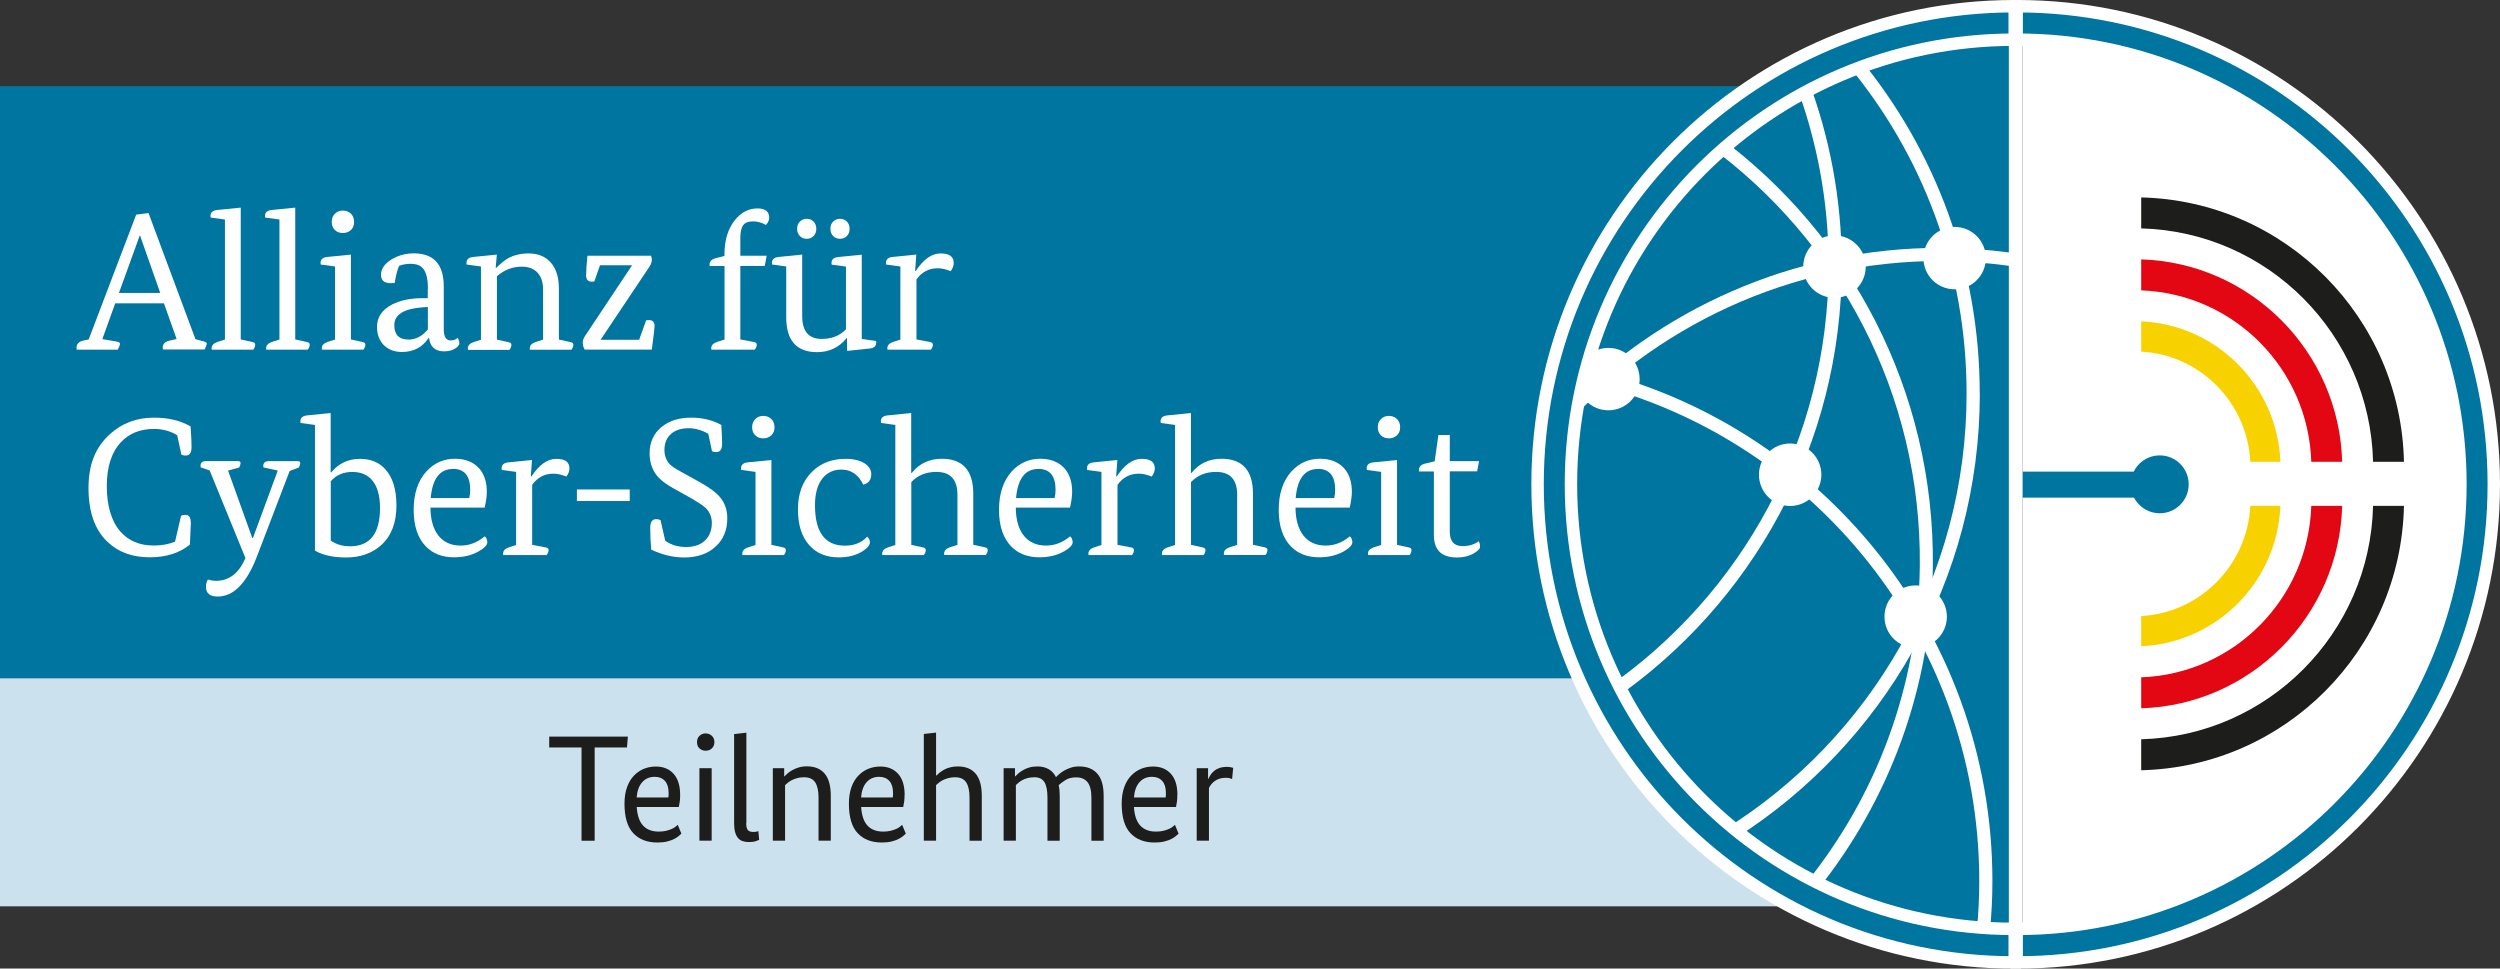 <svg xmlns="http://www.w3.org/2000/svg" id="Ebene_1" data-name="Ebene 1" viewBox="0 0 281.63 109.11"><rect x="0" y="0" width="281.63" height="109.11" fill="#333333" stroke="none"/><defs><style>      .cls-1 {        fill: none;      }      .cls-2 {        fill: #cce1ee;      }      .cls-3 {        stroke: #fff;        stroke-width: 1.4px;      }      .cls-3, .cls-4 {        fill: #0075a0;      }      .cls-5 {        fill: #1d1d1b;      }      .cls-6 {        fill: #fff;      }      .cls-7 {        fill: #f8d200;      }      .cls-8 {        fill: #e30613;      }    </style></defs><path class="cls-6" d="M277.86,54.93c0,27.95-22.3,50.65-50.02,51.22V3.7c27.72.57,50.02,23.27,50.02,51.22Z"></path><rect class="cls-4" y="9.71" width="217.15" height="66.71"></rect><rect class="cls-2" y="76.41" width="220.15" height="25.69"></rect><g><path class="cls-6" d="M19.9,38.2l-1.43-4.03h-5.49l-1.45,4.03,1.67.29c.21.04.31.12.31.24s-.08.34-.24.66h-4.63c-.01-.06-.02-.12-.02-.2,0-.43.25-.7.75-.82l.62-.13,5.35-14.06,1.39-.18,5.29,14.21.97.26c.21.06.31.14.31.24,0,.07-.08.29-.24.66h-4.71c-.01-.06-.02-.12-.02-.2,0-.41.25-.68.75-.79l.84-.2ZM13.4,33h4.65l-2.27-6.46h-.04l-2.34,6.46Z"></path><path class="cls-6" d="M25.34,38.24v-13.51l-1.61-.22c-.01-.06-.02-.12-.02-.18,0-.41.27-.64.81-.68l2.6-.26v14.85l1.32.29c.21.04.31.14.31.29,0,.19-.07.38-.22.57h-4.67c-.02-.06-.02-.11-.02-.15,0-.34.23-.58.68-.73l.82-.26Z"></path><path class="cls-6" d="M31.48,38.24v-13.51l-1.61-.22c-.01-.06-.02-.12-.02-.18,0-.41.27-.64.81-.68l2.6-.26v14.85l1.32.29c.21.04.31.14.31.29,0,.19-.07.38-.22.57h-4.67c-.02-.06-.02-.11-.02-.15,0-.34.23-.58.68-.73l.82-.26Z"></path><path class="cls-6" d="M37.74,38.24v-8.22l-1.61-.22c-.02-.06-.02-.12-.02-.18,0-.41.27-.64.82-.68l2.6-.26v9.56l1.32.29c.2.04.31.14.31.29,0,.19-.07.38-.22.57h-4.67c-.01-.06-.02-.11-.02-.15,0-.34.23-.58.68-.73l.81-.26ZM37.37,25c0-.38.12-.69.36-.93.24-.23.54-.35.89-.35s.67.12.91.35c.24.24.36.54.36.93s-.12.69-.36.91c-.24.23-.55.34-.91.34s-.67-.11-.9-.34c-.23-.23-.35-.53-.35-.91Z"></path><path class="cls-6" d="M48.21,32.54c0-.97-.15-1.68-.44-2.14-.29-.46-.79-.68-1.5-.68-.47,0-.9.07-1.3.22-.19.38-.36,1.03-.51,1.94-.24.01-.39.02-.46.02-.72,0-1.08-.32-1.08-.95s.38-1.23,1.15-1.7c.76-.47,1.61-.71,2.53-.71,2.26,0,3.39,1.24,3.39,3.72v4.83c0,.84.26,1.26.77,1.26.34,0,.6-.1.79-.29.13.19.2.4.2.62,0,.16-.13.34-.4.53-.35.25-.79.37-1.32.37-1.01,0-1.58-.51-1.7-1.52h-.04c-.69,1.06-1.7,1.59-3.02,1.59-.84,0-1.51-.26-2.03-.77-.51-.51-.77-1.2-.77-2.05,0-1.07.54-1.9,1.63-2.49.94-.5,2.11-.75,3.5-.75h.59v-1.06ZM46,38.26c.82,0,1.56-.38,2.2-1.15v-2.53l-.59.04c-2.13.16-3.19.83-3.19,2,0,1.09.53,1.63,1.59,1.63Z"></path><path class="cls-6" d="M54.18,38.24v-8.22l-1.61-.22c-.02-.06-.02-.12-.02-.18,0-.41.27-.64.82-.68l2.6-.26-.13,1.48h.07c.5-.48.93-.83,1.28-1.04.68-.38,1.46-.57,2.36-.57,1.07,0,1.91.35,2.51,1.04.6.69.9,1.66.9,2.91v5.75l1.32.29c.21.04.31.14.31.29,0,.19-.07.38-.22.57h-4.67c-.02-.06-.02-.11-.02-.15,0-.34.23-.58.68-.73l.82-.26v-5.64c0-.9-.25-1.57-.75-2.03-.43-.37-.97-.55-1.63-.55-1.06,0-2,.36-2.82,1.08v7.14l1.32.29c.21.04.31.14.31.29,0,.19-.07.38-.22.57h-4.67c-.01-.06-.02-.11-.02-.15,0-.34.23-.58.68-.73l.81-.26Z"></path><path class="cls-6" d="M66.03,30.99c0-.53.05-1.26.15-2.18h7.16c.06.13.09.28.09.44,0,.24-.08.48-.24.75l-5.51,8.24v.04h4.32l.79-2.2c.13-.01.24-.02.33-.02.41,0,.62.23.62.68,0,.15-.1,1.03-.31,2.64h-7.56c-.15-.23-.22-.51-.22-.82,0-.19.07-.41.22-.66l5.31-7.98v-.04h-3.59l-.64,1.83c-.12.01-.21.02-.29.02-.43,0-.64-.25-.64-.75Z"></path><path class="cls-6" d="M81.61,28.81v-.11c0-1.64.4-2.95,1.19-3.92.71-.87,1.55-1.3,2.53-1.3.88,0,1.32.35,1.32,1.04,0,.29-.12.57-.37.82-.46-.26-.93-.4-1.43-.4-.54,0-.92.14-1.13.43-.21.29-.32.77-.32,1.44v2h2.97l-.22,1.15h-2.75v8.28l1.54.29c.21.04.31.14.31.29,0,.19-.07.38-.22.57h-4.89c-.01-.06-.02-.11-.02-.15,0-.34.23-.58.68-.73l.82-.26v-8.28h-1.67c-.01-.06-.02-.11-.02-.15,0-.37.23-.61.68-.73l1.01-.26Z"></path><path class="cls-6" d="M88.59,30.02l-1.61-.22c-.01-.06-.02-.12-.02-.18,0-.41.27-.64.81-.68l2.6-.26v6.92c0,1.72.73,2.58,2.2,2.58,1.13,0,2.04-.36,2.73-1.08v-7.07l-1.61-.22c-.01-.06-.02-.12-.02-.18,0-.41.27-.64.81-.68l2.6-.26v9.5l1.61.22c.01.06.02.12.02.18,0,.41-.27.64-.82.68l-2.47.26v-1.45h-.04c-.85,1.06-1.96,1.59-3.33,1.59-2.32,0-3.48-1.31-3.48-3.94v-5.68ZM90.88,26.9c-.31,0-.57-.1-.77-.31-.21-.21-.31-.48-.31-.82s.1-.61.31-.81c.21-.21.46-.31.77-.31s.57.1.77.31c.2.21.31.48.31.81s-.1.61-.31.82c-.21.21-.46.31-.77.31ZM94.63,26.9c-.31,0-.57-.1-.77-.31-.21-.21-.31-.48-.31-.82s.1-.61.31-.81c.21-.21.46-.31.77-.31s.57.1.77.31c.21.21.31.48.31.81s-.1.61-.31.82c-.21.21-.46.31-.77.31Z"></path><path class="cls-6" d="M101.43,38.24v-8.22l-1.61-.22c-.02-.06-.02-.12-.02-.18,0-.41.27-.64.82-.68l2.6-.26-.13,1.85h.07c.87-1.32,1.8-1.98,2.8-1.98s1.48.36,1.48,1.08c0,.31-.12.62-.35.92-.53-.22-1.01-.33-1.45-.33-1,0-1.8.42-2.4,1.26v6.76l1.54.29c.21.04.31.14.31.29,0,.19-.07.38-.22.57h-4.89c-.01-.06-.02-.11-.02-.15,0-.34.23-.58.68-.73l.81-.26Z"></path><path class="cls-6" d="M17.27,61.46c.91,0,1.73-.15,2.45-.44l.68-2.93c.15-.06.32-.09.51-.09.4,0,.59.32.59.97l-.11,2.38c-1.18.96-2.68,1.43-4.52,1.43-1.95,0-3.53-.57-4.74-1.72-1.44-1.35-2.16-3.38-2.16-6.08s.8-4.6,2.4-6.06c1.37-1.25,3.02-1.87,4.96-1.87,1.63,0,3.01.33,4.14.99.07,1.06.11,1.83.11,2.31,0,.65-.22.97-.66.97-.16,0-.32-.03-.48-.09l-.48-2.2c-.76-.47-1.64-.71-2.62-.71-1.54,0-2.78.5-3.72,1.5-1.06,1.13-1.59,2.78-1.59,4.94s.51,3.97,1.54,5.13c.93,1.04,2.16,1.56,3.7,1.56Z"></path><path class="cls-6" d="M26.84,51.95c.18,0,.26.07.26.22,0,.12-.05.28-.15.49l-1.26.35,2.73,7.6h.07l2.8-7.6-1.61-.35c-.01-.09-.02-.15-.02-.18,0-.35.21-.53.62-.53h3.28c.18,0,.26.07.26.22,0,.12-.05.28-.15.49l-1.04.4-3.66,9.56c-1.16,3.05-2.64,4.58-4.45,4.58-.88,0-1.32-.37-1.32-1.1,0-.28.07-.55.22-.82.31.1.62.15.93.15,1.45,0,2.56-.85,3.3-2.56l-4.03-9.87-1.01-.35c-.01-.09-.02-.15-.02-.18,0-.35.21-.53.62-.53h3.64Z"></path><path class="cls-6" d="M35.47,47.87l-1.61-.22c-.01-.06-.02-.12-.02-.18,0-.41.27-.64.81-.68l2.6-.26v6.68h.07c.82-1.01,1.91-1.52,3.26-1.52,1.17,0,2.12.39,2.82,1.17.84.91,1.26,2.28,1.26,4.1,0,1.94-.58,3.43-1.74,4.47-1.03.91-2.34,1.37-3.92,1.37-1.47,0-2.64-.26-3.52-.77v-14.14ZM39.75,53.16c-1.06,0-1.89.35-2.49,1.06v6.68c.62.43,1.34.64,2.18.64,2.25,0,3.37-1.44,3.37-4.32,0-1.41-.31-2.47-.93-3.17-.54-.59-1.26-.88-2.14-.88Z"></path><path class="cls-6" d="M48.49,57.17c.01,1.38.32,2.44.91,3.18.6.74,1.43,1.11,2.5,1.11.97,0,1.87-.34,2.71-1.04.16.12.26.33.29.64,0,.34-.33.69-.99,1.06-.78.44-1.7.66-2.75.66-1.34,0-2.4-.41-3.19-1.23-.91-.94-1.37-2.31-1.37-4.12s.48-3.26,1.43-4.32c.87-.95,1.94-1.43,3.22-1.43,1.15,0,2.04.35,2.69,1.04.6.66.9,1.55.9,2.67,0,.49-.08,1.08-.24,1.79h-6.1ZM51.03,52.83c-1.48,0-2.32,1.09-2.51,3.28h4.34c.07-.29.11-.6.11-.93,0-1.57-.65-2.36-1.94-2.36Z"></path><path class="cls-6" d="M58.14,61.38v-8.22l-1.61-.22c-.02-.06-.02-.12-.02-.18,0-.41.27-.64.82-.68l2.6-.26-.13,1.85h.07c.87-1.32,1.8-1.98,2.8-1.98s1.48.36,1.48,1.08c0,.31-.12.62-.35.92-.53-.22-1.01-.33-1.45-.33-1,0-1.8.42-2.4,1.26v6.76l1.54.29c.21.04.31.14.31.29,0,.19-.07.38-.22.57h-4.89c-.01-.06-.02-.11-.02-.15,0-.34.23-.58.68-.73l.81-.26Z"></path><path class="cls-6" d="M70.94,56.44h-5.95v-1.3h5.95v1.3Z"></path><path class="cls-6" d="M79.78,48.86c-.73-.41-1.47-.62-2.2-.62-.85,0-1.52.22-2,.65-.48.43-.73,1.03-.73,1.8,0,.65.2,1.18.6,1.61.23.24.65.51,1.26.84l2.07,1.15c1.07.59,1.83,1.14,2.27,1.65.59.66.88,1.48.88,2.45,0,1.31-.43,2.36-1.28,3.15-.88.84-2.08,1.26-3.59,1.26-1.2,0-2.44-.29-3.7-.88-.07-.81-.11-1.63-.11-2.47,0-.65.23-.97.68-.97.15,0,.31.04.48.11l.53,2.33c.66.47,1.44.7,2.34.7.95,0,1.69-.26,2.2-.79.47-.49.71-1.12.71-1.92,0-.68-.24-1.25-.73-1.72-.34-.31-1.09-.79-2.25-1.43l-1.39-.77c-.85-.47-1.48-.96-1.87-1.48-.51-.68-.77-1.49-.77-2.45,0-1.23.45-2.22,1.34-2.95.85-.71,1.97-1.06,3.35-1.06,1.26,0,2.39.27,3.39.82.06,1.06.09,1.76.09,2.09,0,.65-.22.97-.66.97-.16,0-.32-.03-.48-.09l-.42-1.98Z"></path><path class="cls-6" d="M85.11,61.38v-8.22l-1.61-.22c-.02-.06-.02-.12-.02-.18,0-.41.27-.64.82-.68l2.6-.26v9.56l1.32.29c.21.04.31.14.31.29,0,.19-.07.38-.22.57h-4.67c-.01-.06-.02-.11-.02-.15,0-.34.23-.58.68-.73l.82-.26ZM84.73,48.13c0-.38.12-.69.36-.93.24-.23.54-.35.89-.35s.67.12.91.35c.24.24.36.54.36.93s-.12.69-.36.91c-.24.23-.55.34-.91.34s-.67-.11-.9-.34-.35-.53-.35-.91Z"></path><path class="cls-6" d="M97.69,60.45c.21.21.31.41.31.62,0,.35-.29.7-.88,1.06-.72.44-1.6.66-2.64.66-1.4,0-2.5-.46-3.31-1.37-.85-.94-1.28-2.29-1.28-4.05s.53-3.19,1.59-4.23c.98-.97,2.24-1.45,3.77-1.45,1.01,0,1.78.21,2.31.62.4.32.59.69.59,1.1,0,.65-.3,1.04-.9,1.19-.54-1.13-1.37-1.7-2.47-1.7-.85,0-1.54.31-2.07.92-.6.72-.9,1.75-.9,3.09,0,3.04,1.12,4.56,3.37,4.56,1.06,0,1.89-.34,2.51-1.01Z"></path><path class="cls-6" d="M100.86,61.38v-13.51l-1.61-.22c-.01-.06-.02-.12-.02-.18,0-.41.27-.64.82-.68l2.6-.26v6.74h.07c.85-1.06,1.98-1.59,3.37-1.59,2.36,0,3.55,1.31,3.55,3.94v5.75l1.32.29c.21.04.31.14.31.29,0,.19-.07.38-.22.57h-4.67c-.02-.06-.02-.11-.02-.15,0-.34.23-.58.68-.73l.82-.26v-5.64c0-1.72-.79-2.58-2.38-2.58-1.15,0-2.09.38-2.82,1.15v7.07l1.32.29c.21.04.31.14.31.29,0,.19-.07.38-.22.57h-4.67c-.01-.06-.02-.11-.02-.15,0-.34.23-.58.68-.73l.81-.26Z"></path><path class="cls-6" d="M114.43,57.17c.01,1.38.32,2.44.91,3.18.6.74,1.43,1.11,2.5,1.11.97,0,1.87-.34,2.71-1.04.16.12.26.33.29.64,0,.34-.33.69-.99,1.06-.78.44-1.7.66-2.75.66-1.34,0-2.4-.41-3.19-1.23-.91-.94-1.37-2.31-1.37-4.12s.48-3.26,1.43-4.32c.87-.95,1.94-1.43,3.22-1.43,1.15,0,2.04.35,2.69,1.04.6.66.9,1.55.9,2.67,0,.49-.08,1.08-.24,1.79h-6.1ZM116.97,52.83c-1.48,0-2.32,1.09-2.51,3.28h4.34c.07-.29.11-.6.11-.93,0-1.57-.65-2.36-1.94-2.36Z"></path><path class="cls-6" d="M124.08,61.38v-8.22l-1.61-.22c-.02-.06-.02-.12-.02-.18,0-.41.27-.64.82-.68l2.6-.26-.13,1.85h.07c.87-1.32,1.8-1.98,2.8-1.98s1.48.36,1.48,1.08c0,.31-.12.62-.35.92-.53-.22-1.01-.33-1.45-.33-1,0-1.8.42-2.4,1.26v6.76l1.54.29c.21.04.31.14.31.29,0,.19-.07.38-.22.57h-4.89c-.01-.06-.02-.11-.02-.15,0-.34.23-.58.68-.73l.81-.26Z"></path><path class="cls-6" d="M132.37,61.38v-13.51l-1.61-.22c-.01-.06-.02-.12-.02-.18,0-.41.27-.64.82-.68l2.6-.26v6.74h.07c.85-1.06,1.98-1.59,3.37-1.59,2.36,0,3.55,1.31,3.55,3.94v5.75l1.32.29c.21.04.31.14.31.29,0,.19-.07.38-.22.57h-4.67c-.02-.06-.02-.11-.02-.15,0-.34.23-.58.68-.73l.82-.26v-5.64c0-1.72-.79-2.58-2.38-2.58-1.15,0-2.09.38-2.82,1.15v7.07l1.32.29c.21.04.31.14.31.29,0,.19-.07.38-.22.57h-4.67c-.01-.06-.02-.11-.02-.15,0-.34.23-.58.68-.73l.81-.26Z"></path><path class="cls-6" d="M145.94,57.17c.01,1.38.32,2.44.91,3.18.59.74,1.43,1.11,2.5,1.11.97,0,1.87-.34,2.71-1.04.16.12.26.33.29.64,0,.34-.33.69-.99,1.06-.78.44-1.7.66-2.75.66-1.34,0-2.4-.41-3.19-1.23-.91-.94-1.37-2.31-1.37-4.12s.48-3.26,1.43-4.32c.87-.95,1.94-1.43,3.22-1.43,1.15,0,2.04.35,2.69,1.04.6.66.9,1.55.9,2.67,0,.49-.08,1.08-.24,1.79h-6.1ZM148.47,52.83c-1.48,0-2.32,1.09-2.51,3.28h4.34c.07-.29.11-.6.11-.93,0-1.57-.65-2.36-1.94-2.36Z"></path><path class="cls-6" d="M155.59,61.38v-8.22l-1.61-.22c-.02-.06-.02-.12-.02-.18,0-.41.27-.64.82-.68l2.6-.26v9.56l1.32.29c.21.04.31.14.31.29,0,.19-.07.38-.22.57h-4.67c-.01-.06-.02-.11-.02-.15,0-.34.23-.58.68-.73l.81-.26ZM155.21,48.13c0-.38.12-.69.36-.93.24-.23.54-.35.89-.35s.67.12.91.35c.24.24.36.54.36.93s-.12.69-.36.91c-.24.23-.55.34-.91.34s-.67-.11-.9-.34c-.24-.23-.35-.53-.35-.91Z"></path><path class="cls-6" d="M161.62,51.95l.42-2.95h1.28v2.95h3.3l-.22,1.15h-3.08v6.79c0,1.09.48,1.63,1.43,1.63.73,0,1.34-.18,1.83-.55.1.15.15.36.15.64,0,.19-.2.41-.59.66-.54.35-1.22.53-2.03.53-1.72,0-2.58-.84-2.58-2.53v-7.16h-1.67c-.01-.06-.02-.11-.02-.15,0-.37.23-.61.68-.73l1.1-.26Z"></path></g><g><path class="cls-5" d="M70.63,84.2h-3.64v10.51h-1.48v-10.51h-3.64v-1.22h8.86l-.1,1.22Z"></path><path class="cls-5" d="M76.62,89.53c0,.27-.01.52-.04.75s-.07.44-.11.63h-4.74c.06.95.3,1.65.72,2.1.42.45,1.01.67,1.76.67.32,0,.6-.03.84-.09s.45-.13.63-.21c.18-.08.32-.16.42-.25.11-.09.19-.16.25-.21l.41.99c-.07.07-.17.16-.3.27-.13.11-.3.22-.51.33-.21.11-.47.2-.78.28-.31.08-.68.12-1.11.12-1.16,0-2.06-.35-2.72-1.05-.66-.7-.99-1.81-.99-3.33,0-.71.1-1.34.29-1.86.19-.53.45-.96.78-1.3.33-.34.71-.6,1.13-.77.43-.17.87-.25,1.33-.25.85,0,1.52.28,2.01.83s.73,1.34.73,2.37ZM73.76,87.51c-.58,0-1.05.2-1.41.6-.36.4-.57.98-.63,1.73h3.57c.02-.1.03-.2.03-.28v-.26c0-.58-.14-1.02-.42-1.33-.28-.31-.66-.46-1.15-.46Z"></path><path class="cls-5" d="M80.48,83.6c0,.29-.1.53-.29.71s-.42.26-.7.26-.5-.09-.69-.26-.28-.41-.28-.71.09-.53.28-.71c.19-.18.42-.27.69-.27s.5.09.7.27c.19.18.29.42.29.71ZM80.17,94.7h-1.38v-8.16h1.38v8.16Z"></path><path class="cls-5" d="M84.06,92.7c0,.4.06.67.19.81.12.14.32.21.6.21.15,0,.27-.01.37-.03.1-.02.17-.05.21-.07l.09.99s-.16.07-.35.14c-.19.07-.44.11-.77.11-.27,0-.51-.03-.72-.1-.21-.07-.39-.18-.53-.34-.14-.16-.25-.37-.33-.65-.08-.27-.12-.61-.12-1v-10.08l1.38-.15v10.17Z"></path><path class="cls-5" d="M92.21,94.7v-4.83c0-.78-.13-1.36-.38-1.74-.25-.38-.67-.57-1.25-.57-.27,0-.52.03-.75.09-.23.06-.43.14-.6.22-.18.09-.33.18-.46.29-.13.11-.24.2-.33.28v6.26h-1.38v-8.16h1.28v.92h.03c.08-.09.19-.2.33-.32.14-.12.32-.25.53-.37.21-.12.45-.22.73-.31.28-.09.59-.13.94-.13.87,0,1.54.27,2,.82.46.54.69,1.38.69,2.5v5.05h-1.38Z"></path><path class="cls-5" d="M101.9,89.53c0,.27-.01.52-.04.75s-.07.44-.11.63h-4.74c.06.95.3,1.65.72,2.1.42.45,1.01.67,1.76.67.32,0,.6-.03.84-.09.24-.06.45-.13.63-.21.18-.08.32-.16.42-.25.11-.09.19-.16.25-.21l.41.99c-.07.07-.17.16-.3.27-.13.11-.3.22-.51.33-.21.11-.47.2-.78.28-.31.08-.68.12-1.11.12-1.16,0-2.06-.35-2.72-1.05-.66-.7-.99-1.81-.99-3.33,0-.71.1-1.34.29-1.86.19-.53.45-.96.78-1.3.33-.34.71-.6,1.13-.77.43-.17.87-.25,1.34-.25.85,0,1.52.28,2.01.83.49.55.73,1.34.73,2.37ZM99.04,87.51c-.58,0-1.05.2-1.41.6-.36.4-.57.98-.63,1.73h3.57c.02-.1.03-.2.03-.28v-.26c0-.58-.14-1.02-.42-1.33-.28-.31-.66-.46-1.15-.46Z"></path><path class="cls-5" d="M109.22,94.7v-4.83c0-.78-.13-1.36-.38-1.74-.25-.38-.67-.57-1.25-.57-.27,0-.52.03-.75.09-.23.06-.43.14-.6.22-.18.09-.33.18-.46.29-.13.11-.24.2-.33.28v6.26h-1.38v-12.02l1.38-.15v4.84h.03c.1-.1.23-.21.37-.33.15-.12.32-.23.52-.34.2-.11.42-.2.68-.26.25-.07.54-.1.86-.1.87,0,1.54.27,2,.82.46.54.69,1.38.69,2.5v5.05h-1.38Z"></path><path class="cls-5" d="M118,94.7v-4.83c0-.82-.12-1.41-.35-1.77-.23-.36-.6-.54-1.11-.54-.29,0-.56.03-.78.09-.23.06-.42.14-.59.23-.17.09-.31.19-.43.29-.12.1-.22.19-.3.27v6.26h-1.38v-8.16h1.28v.92h.03c.08-.09.19-.2.34-.33.15-.13.32-.25.53-.37.2-.12.44-.22.71-.3.27-.08.58-.12.92-.12.48,0,.89.1,1.25.3.36.2.64.5.84.91.1-.11.23-.24.4-.38.16-.14.35-.27.57-.39.22-.12.46-.22.73-.31.27-.09.57-.13.9-.13.9,0,1.58.27,2.06.82.48.54.71,1.38.71,2.5v5.05h-1.38v-4.83c0-.82-.15-1.41-.44-1.77-.29-.36-.72-.54-1.27-.54-.49,0-.89.1-1.22.31-.32.21-.58.4-.76.57.08.33.12.73.12,1.21v5.05h-1.38Z"></path><path class="cls-5" d="M132.63,89.53c0,.27-.01.52-.04.75-.03.23-.07.44-.11.63h-4.74c.06.95.3,1.65.72,2.1.42.45,1.01.67,1.76.67.32,0,.6-.03.84-.09.24-.06.45-.13.63-.21.18-.08.32-.16.42-.25.11-.09.19-.16.25-.21l.41.99c-.07.07-.17.16-.3.27s-.3.22-.51.33c-.21.11-.47.2-.78.28-.31.08-.68.12-1.11.12-1.16,0-2.06-.35-2.72-1.05-.66-.7-.99-1.81-.99-3.33,0-.71.1-1.34.29-1.86.19-.53.45-.96.78-1.3.33-.34.71-.6,1.13-.77.43-.17.87-.25,1.34-.25.85,0,1.52.28,2.01.83s.73,1.34.73,2.37ZM129.78,87.51c-.58,0-1.05.2-1.41.6-.36.4-.57.98-.63,1.73h3.57c.02-.1.03-.2.03-.28v-.26c0-.58-.14-1.02-.42-1.33-.28-.31-.66-.46-1.15-.46Z"></path><path class="cls-5" d="M138.82,87.77c-.06-.02-.14-.05-.25-.09-.11-.04-.27-.06-.5-.06-.27,0-.51.04-.72.11-.21.07-.39.17-.54.28-.15.11-.28.24-.38.37-.1.14-.18.27-.24.39v5.93h-1.38v-8.16h1.28v1.21h.03c.07-.15.15-.3.25-.46.1-.16.24-.31.4-.44.16-.14.36-.25.59-.33.23-.08.51-.13.82-.13.17,0,.31.01.42.03.11.02.22.05.32.08l-.12,1.26Z"></path></g><polygon class="cls-4" points="244.24 56.06 244.24 53.13 220.08 53.13 220.08 56.06 244.24 56.06 244.24 56.06"></polygon><path class="cls-4" d="M176.33,54.68c0,27.95,22.3,50.65,50.02,51.22V3.45c-27.72.57-50.02,23.27-50.02,51.22Z"></path><path class="cls-6" d="M223.02,44.32c0-14.27-5.03-27.36-13.4-37.59-.49.18-.98.37-1.47.56,8.36,10.03,13.39,22.94,13.39,37.03,0,20.72-10.88,38.89-27.21,49.09.4.34.81.66,1.23.98,16.5-10.51,27.47-29,27.47-50.06Z"></path><path class="cls-6" d="M207.48,29.88c0-7.47-1.39-14.62-3.91-21.2-.45.22-.88.45-1.32.68,2.42,6.38,3.75,13.29,3.75,20.52,0,19.73-9.86,37.13-24.9,47.56.23.44.46.88.71,1.32,15.5-10.69,25.67-28.59,25.67-48.88Z"></path><path class="cls-6" d="M218.63,29.41c2.66,0,5.27.2,7.84.55v-1.5c-2.56-.34-5.18-.54-7.84-.54-16.72,0-31.82,6.98-42.57,18.18-.13.84-.24,1.68-.34,2.53,10.55-11.8,25.86-19.23,42.9-19.23Z"></path><path class="cls-6" d="M177.1,41.18c-.13.48-.24.96-.35,1.45,26.36,5.31,46.22,28.65,46.22,56.65,0,1.82-.1,3.62-.26,5.4.49.03.98.05,1.48.07.16-1.8.26-3.63.26-5.47,0-28.7-20.34-52.63-47.35-58.1Z"></path><path class="cls-6" d="M193.61,15.39c-.39.33-.78.65-1.16.99,14.6,10.62,24.02,27.92,23.82,47.38-.14,13.58-4.95,26.01-12.87,35.79.45.23.91.44,1.37.66,7.99-9.99,12.83-22.63,12.97-36.43.2-19.83-9.34-37.48-24.14-48.39Z"></path><path class="cls-6" d="M206.66,26.52c-1.94,0-3.52,1.58-3.52,3.52s1.57,3.51,3.52,3.51,3.52-1.57,3.52-3.51-1.58-3.52-3.52-3.52Z"></path><path class="cls-6" d="M201.66,49.96c-1.94,0-3.51,1.57-3.51,3.52s1.57,3.52,3.51,3.52,3.52-1.58,3.52-3.52-1.57-3.52-3.52-3.52Z"></path><path class="cls-6" d="M181.19,39.19c-1.94,0-3.52,1.57-3.52,3.52s1.57,3.51,3.52,3.51,3.52-1.57,3.52-3.51-1.57-3.52-3.52-3.52Z"></path><path class="cls-1" d="M179.41,53.92c0,25.87,20.91,46.85,46.7,46.85.12,0,.23,0,.35,0V7.08c-.12,0-.23-.01-.35-.01-25.79,0-46.7,20.98-46.7,46.85Z"></path><path class="cls-6" d="M215.8,65.95c-1.94,0-3.51,1.57-3.51,3.52s1.57,3.51,3.51,3.51,3.52-1.57,3.52-3.51-1.58-3.52-3.52-3.52Z"></path><path class="cls-6" d="M226.3,4.05v100.52c.52,0,1.04.01,1.55.02V4.03c-.52,0-1.04.01-1.55.02Z"></path><path class="cls-3" d="M226.91,104.64c-27.58,0-49.94-22.42-49.94-50.09S199.33,4.47,226.91,4.47c.02,0,.04,0,.05,0V.7s-.04,0-.05,0c-29.66,0-53.7,24.11-53.7,53.86s24.04,53.86,53.7,53.86h.05v-3.77h-.05Z"></path><path class="cls-3" d="M227.23,104.64c27.58,0,49.94-22.42,49.94-50.09S254.81,4.47,227.23,4.47c-.02,0-.04,0-.05,0V.7s.04,0,.05,0c29.66,0,53.7,24.11,53.7,53.86s-24.04,53.86-53.7,53.86h-.05v-3.77h.05Z"></path><path class="cls-6" d="M220.2,25.56c-1.94,0-3.52,1.57-3.52,3.52s1.57,3.51,3.52,3.51,3.51-1.57,3.51-3.51-1.57-3.52-3.51-3.52Z"></path><path class="cls-5" d="M270.81,52.02h-3.48c-.34-14.34-11.84-25.91-26.12-26.29v-3.49c16.21.39,29.26,13.52,29.6,29.78h0Z"></path><path class="cls-8" d="M263.85,52.02h-3.48c-.33-10.48-8.72-18.93-19.16-19.31v-3.49c12.36.39,22.3,10.39,22.64,22.8h0Z"></path><path class="cls-7" d="M241.21,39.6v-3.4c8.52.38,15.35,7.26,15.68,15.82h-3.39c-.33-6.68-5.64-12.04-12.29-12.41h0Z"></path><path class="cls-5" d="M270.81,56.99c-.34,16.27-13.4,29.39-29.6,29.78v-3.49c14.29-.39,25.78-11.95,26.12-26.29h3.48Z"></path><path class="cls-8" d="M263.85,56.99c-.34,12.41-10.28,22.42-22.64,22.8v-3.49c10.44-.38,18.82-8.83,19.16-19.31h3.48Z"></path><path class="cls-7" d="M241.21,69.4c6.64-.37,11.96-5.74,12.29-12.42h3.39c-.33,8.55-7.16,15.44-15.68,15.82v-3.4h0Z"></path><path class="cls-4" d="M246.56,54.56c0,1.8-1.46,3.26-3.26,3.26s-3.26-1.46-3.26-3.26,1.46-3.26,3.26-3.26,3.26,1.46,3.26,3.26Z"></path></svg>